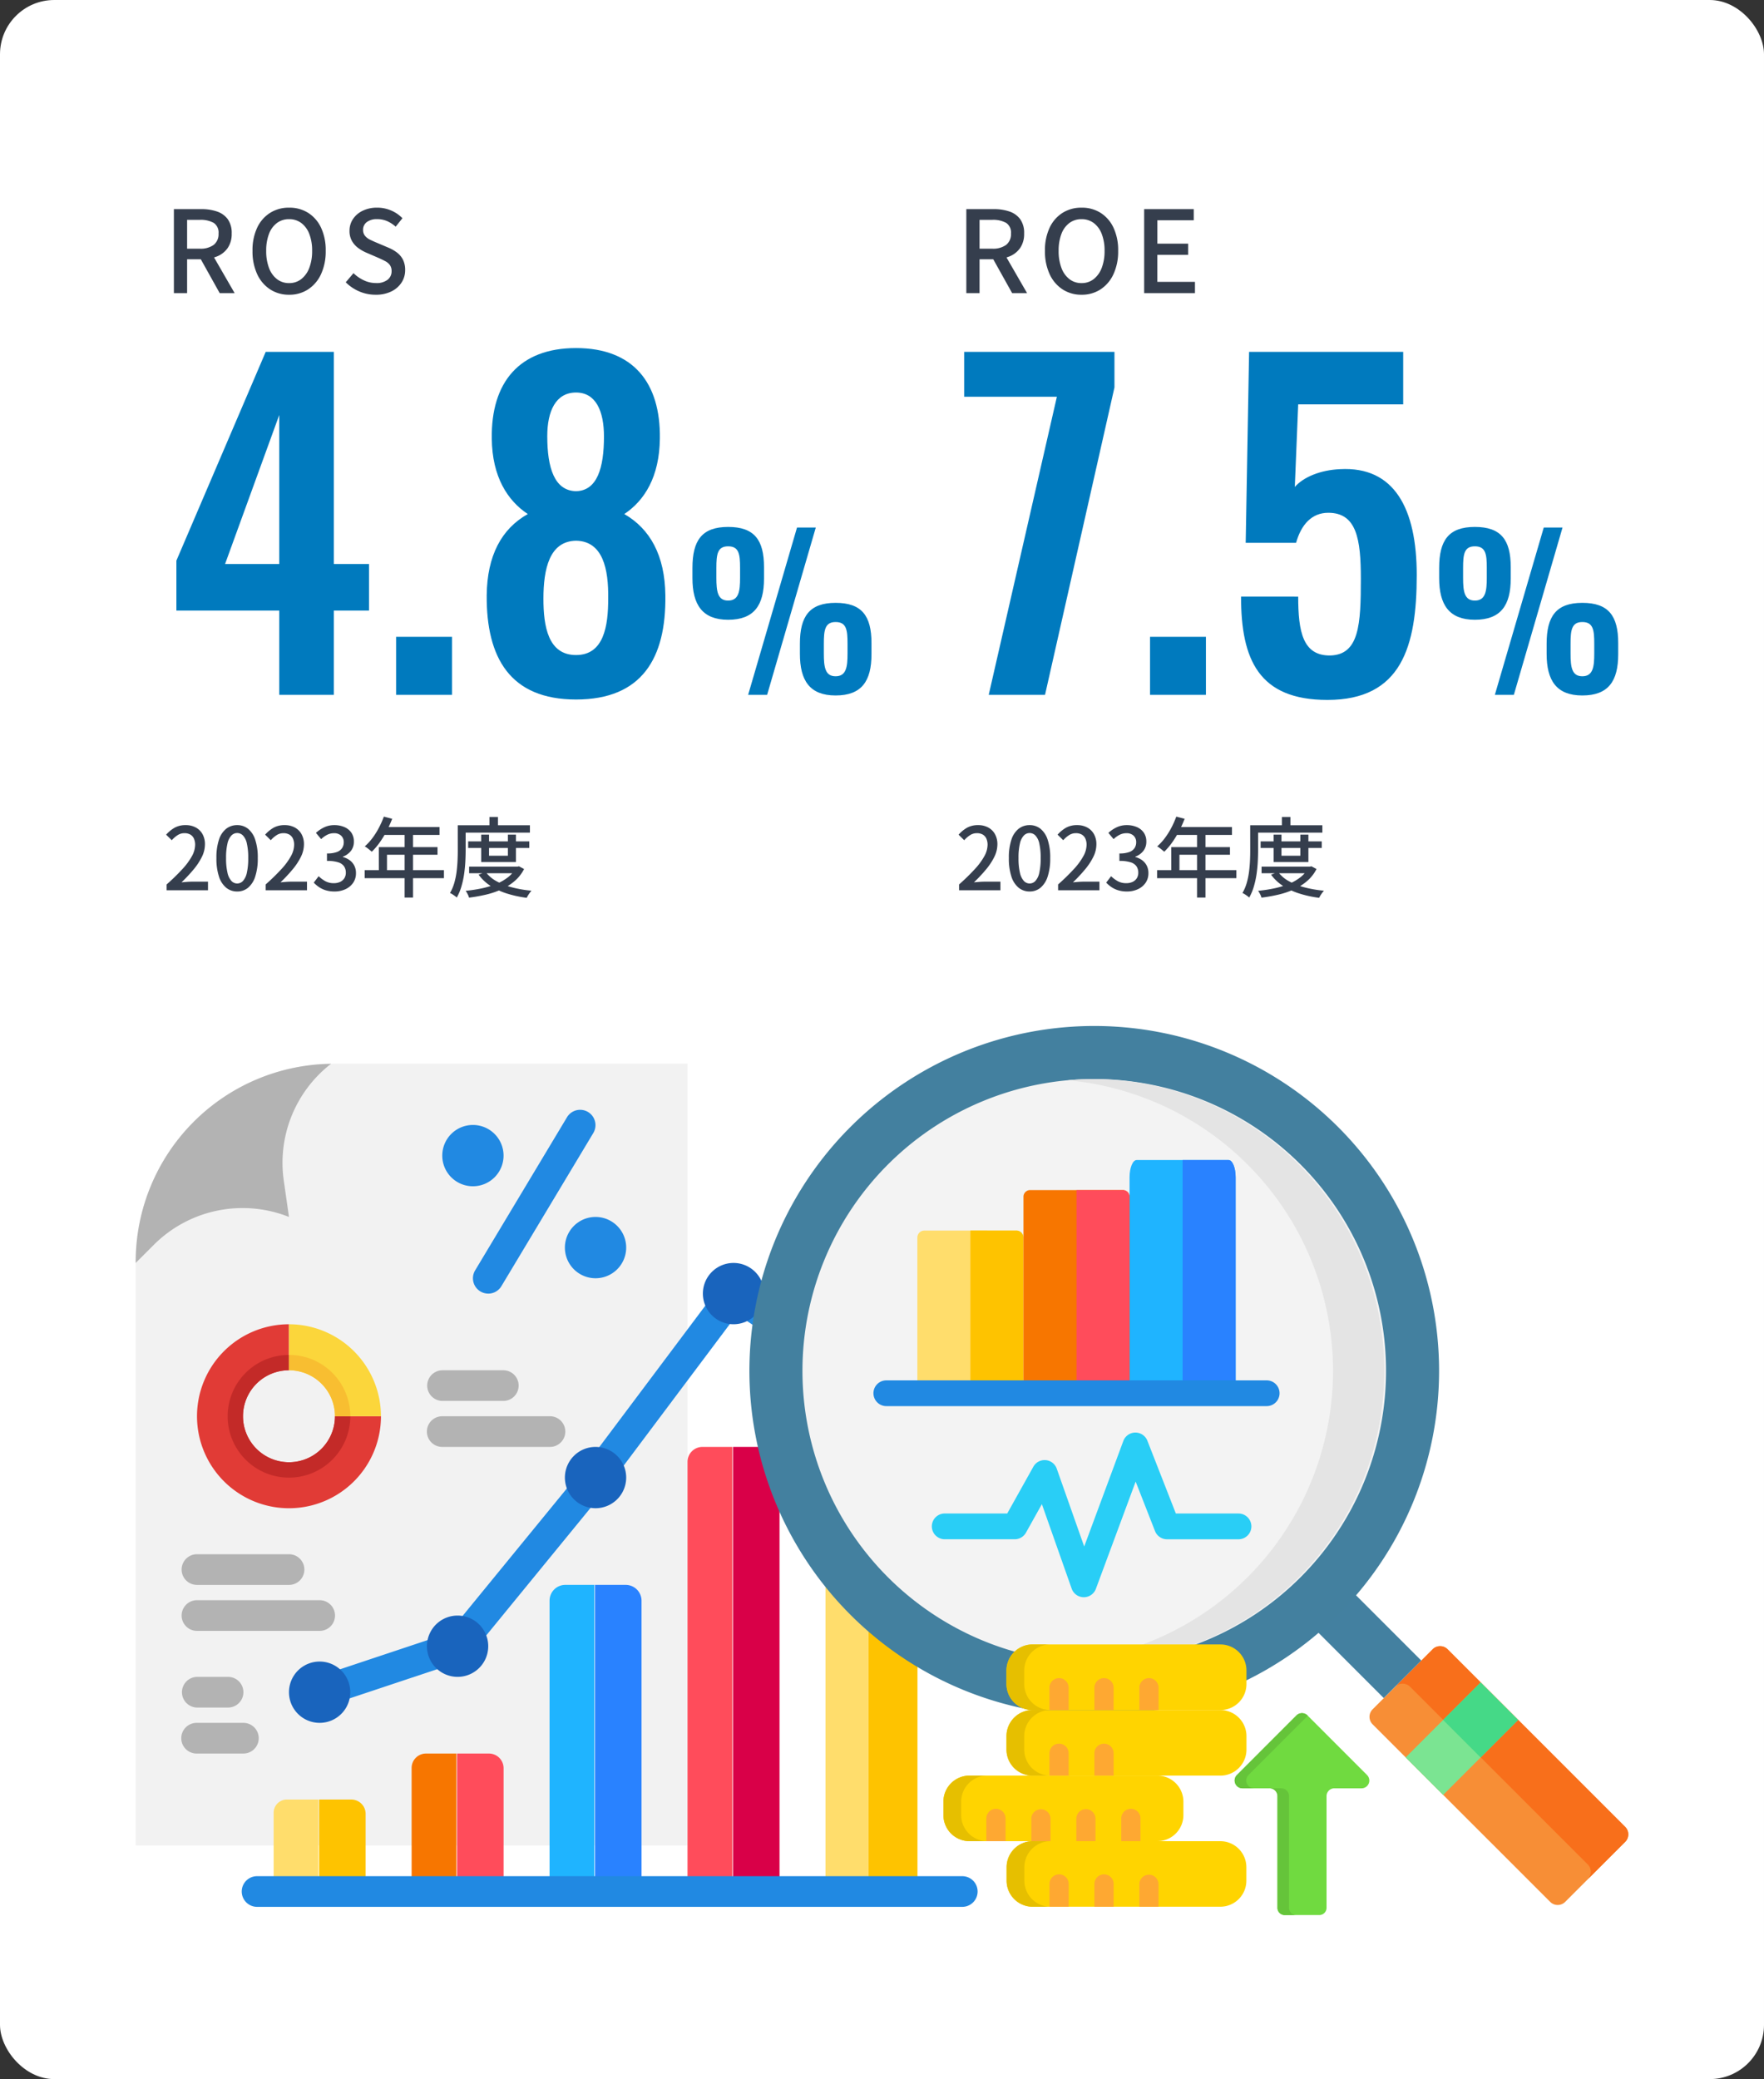 <svg xmlns="http://www.w3.org/2000/svg" xmlns:xlink="http://www.w3.org/1999/xlink" width="325" height="383" viewBox="0 0 325 383">
  <rect x="0" y="0" width="325" height="383" fill="#333333" stroke="none"/>
  <defs>
    <clipPath id="clip-path">
      <rect id="長方形_1553" data-name="長方形 1553" width="275" height="163.78" fill="none"/>
    </clipPath>
  </defs>
  <g id="_3minutes-01-content-10_sp" data-name="3minutes-01-content-10_sp" transform="translate(-11897 16915)">
    <rect id="bk" width="325" height="383" rx="10" transform="translate(11897 -16915)" fill="#fff"/>
    <path id="パス_3668" data-name="パス 3668" d="M21.45,0H31.512V-15.522h6.474V-24.1H31.512V-63.18H18.954L2.5-24.726v9.2H21.45ZM11.466-24.1,21.45-51.558V-24.1ZM42.978,0h10.3V-10.686h-10.3Zm33.15.858C88.3.858,92.742-6.786,92.586-18.33c-.078-7.332-2.808-12.246-7.566-14.976,3.744-2.5,6.474-6.864,6.552-13.884.156-10.3-4.914-16.692-15.444-16.692-10.452,0-15.678,6.318-15.522,16.692.078,7.02,2.886,11.388,6.63,13.884-4.836,2.73-7.488,7.644-7.566,14.976C59.592-6.864,63.96.858,76.128.858Zm0-38.376c-3.978-.078-5.3-4.29-5.3-10.14,0-4.6,1.56-8.034,5.3-8.034,3.666,0,5.148,3.432,5.148,8.112C81.276-41.808,80.028-37.6,76.128-37.518Zm0,30.186c-5.148,0-6.006-5.3-6.006-10.374,0-5.46,1.092-10.608,6.006-10.686,4.992.078,6.006,5.3,5.928,10.686C82.056-12.714,81.276-7.332,76.128-7.332Zm28.022-6.5c4.788,0,6.612-2.66,6.612-7.6v-2.09c0-5.016-1.786-7.41-6.612-7.41s-6.574,2.47-6.574,7.562v1.862C97.576-16.606,99.4-13.832,104.15-13.832ZM107.836,0h3.5L120.3-30.818h-3.458ZM104.15-17.366c-1.938,0-2.166-1.71-2.166-4.18V-23.37c0-2.508.19-3.99,2.166-3.99,2.014,0,2.2,1.482,2.2,3.952v1.824C106.354-19.114,106.126-17.366,104.15-17.366Zm19.8,17.48c4.788,0,6.612-2.622,6.612-7.6V-9.538c0-5.016-1.786-7.41-6.612-7.41s-6.574,2.508-6.574,7.524v1.862C117.374-2.622,119.2.114,123.948.114Zm0-3.534c-1.938,0-2.166-1.71-2.166-4.18V-9.424c0-2.47.19-3.99,2.166-3.99,2.014,0,2.2,1.482,2.2,3.99V-7.6C126.152-5.168,125.924-3.42,123.948-3.42Z" transform="translate(11927 -16787)" fill="#007abe" stroke="rgba(0,0,0,0)" stroke-width="1"/>
    <path id="パス_3671" data-name="パス 3671" d="M6.162,0H16.536L29.328-56.628V-63.18H1.638v8.268H18.72ZM35.88,0h10.3V-10.686H35.88ZM68.562.936c13.65,0,16.458-9.828,16.458-23.01,0-12.246-4.134-20.046-14.118-19.5-3.666.156-6.786,1.482-8.346,3.276l.624-15.21H82.524V-63.18H54.132L53.508-28H62.79c.936-3.354,2.886-5.538,5.928-5.538,5.226,0,6.006,4.836,6.006,12.168,0,8.424-.312,13.962-5.616,14.118-5.07.078-5.928-4.368-5.928-10.842H52.65C52.65-6.474,55.926.936,68.562.936ZM95.726-13.832c4.788,0,6.612-2.66,6.612-7.6v-2.09c0-5.016-1.786-7.41-6.612-7.41s-6.574,2.47-6.574,7.562v1.862C89.152-16.606,90.976-13.832,95.726-13.832ZM99.412,0h3.5l8.968-30.818h-3.458ZM95.726-17.366c-1.938,0-2.166-1.71-2.166-4.18V-23.37c0-2.508.19-3.99,2.166-3.99,2.014,0,2.2,1.482,2.2,3.952v1.824C97.93-19.114,97.7-17.366,95.726-17.366Zm19.8,17.48c4.788,0,6.612-2.622,6.612-7.6V-9.538c0-5.016-1.786-7.41-6.612-7.41s-6.574,2.508-6.574,7.524v1.862C108.95-2.622,110.774.114,115.524.114Zm0-3.534c-1.938,0-2.166-1.71-2.166-4.18V-9.424c0-2.47.19-3.99,2.166-3.99,2.014,0,2.2,1.482,2.2,3.99V-7.6C117.728-5.168,117.5-3.42,115.524-3.42Z" transform="translate(12073 -16787)" fill="#007abe" stroke="rgba(0,0,0,0)" stroke-width="1"/>
    <path id="パス_3667" data-name="パス 3667" d="M2.037,0V-15.477H7.1a8.808,8.808,0,0,1,2.856.431,4.071,4.071,0,0,1,1.995,1.407,4.321,4.321,0,0,1,.735,2.657,4.544,4.544,0,0,1-.735,2.667A4.4,4.4,0,0,1,9.954-6.752,7.5,7.5,0,0,1,7.1-6.237H4.473V0ZM4.473-8.19H6.8a4.079,4.079,0,0,0,2.573-.7,2.5,2.5,0,0,0,.892-2.089,2.128,2.128,0,0,0-.892-1.964A4.892,4.892,0,0,0,6.8-13.5H4.473ZM10.479,0,6.636-6.888,8.442-8.3,13.23,0ZM23.268.294a6.284,6.284,0,0,1-3.5-.987,6.627,6.627,0,0,1-2.383-2.8,9.939,9.939,0,0,1-.861-4.294,9.713,9.713,0,0,1,.861-4.274,6.459,6.459,0,0,1,2.383-2.73,6.438,6.438,0,0,1,3.5-.955,6.424,6.424,0,0,1,3.507.955,6.484,6.484,0,0,1,2.373,2.73,9.713,9.713,0,0,1,.861,4.274A9.939,9.939,0,0,1,29.148-3.5a6.655,6.655,0,0,1-2.373,2.8A6.27,6.27,0,0,1,23.268.294Zm0-2.142A3.563,3.563,0,0,0,25.5-2.583a4.71,4.71,0,0,0,1.481-2.068,8.549,8.549,0,0,0,.525-3.14,8.381,8.381,0,0,0-.525-3.119A4.5,4.5,0,0,0,25.5-12.925a3.67,3.67,0,0,0-2.236-.7,3.67,3.67,0,0,0-2.236.7,4.433,4.433,0,0,0-1.47,2.016,8.535,8.535,0,0,0-.514,3.119,8.705,8.705,0,0,0,.514,3.14,4.639,4.639,0,0,0,1.47,2.068A3.563,3.563,0,0,0,23.268-1.848ZM39.207.294a7.553,7.553,0,0,1-3.014-.609A7.887,7.887,0,0,1,33.7-2l1.428-1.68a6.914,6.914,0,0,0,1.921,1.323,5.193,5.193,0,0,0,2.215.5A3.291,3.291,0,0,0,41.4-2.457a1.94,1.94,0,0,0,.746-1.575,1.9,1.9,0,0,0-.315-1.144A2.5,2.5,0,0,0,40.96-5.9Q40.4-6.195,39.69-6.51l-2.142-.924a7.622,7.622,0,0,1-1.48-.83,4.27,4.27,0,0,1-1.2-1.3,3.671,3.671,0,0,1-.472-1.921,3.818,3.818,0,0,1,.651-2.184,4.45,4.45,0,0,1,1.806-1.523,5.973,5.973,0,0,1,2.625-.556,6.456,6.456,0,0,1,2.583.525A6.254,6.254,0,0,1,44.142-13.8L42.9-12.243a6.06,6.06,0,0,0-1.565-1.019,4.54,4.54,0,0,0-1.858-.367,3.017,3.017,0,0,0-1.89.535,1.724,1.724,0,0,0-.693,1.439,1.669,1.669,0,0,0,.357,1.1,2.786,2.786,0,0,0,.935.714q.577.284,1.187.536l2.121.9a7.114,7.114,0,0,1,1.638.924,3.883,3.883,0,0,1,1.113,1.323,4.2,4.2,0,0,1,.4,1.932,4.106,4.106,0,0,1-.651,2.258A4.663,4.663,0,0,1,42.126-.325,6.372,6.372,0,0,1,39.207.294Z" transform="translate(11927 -16861)" fill="#353e4d" stroke="rgba(0,0,0,0)" stroke-width="1"/>
    <path id="パス_3670" data-name="パス 3670" d="M2.037,0V-15.477H7.1a8.808,8.808,0,0,1,2.856.431,4.071,4.071,0,0,1,1.995,1.407,4.321,4.321,0,0,1,.735,2.657,4.544,4.544,0,0,1-.735,2.667A4.4,4.4,0,0,1,9.954-6.752,7.5,7.5,0,0,1,7.1-6.237H4.473V0ZM4.473-8.19H6.8a4.079,4.079,0,0,0,2.573-.7,2.5,2.5,0,0,0,.892-2.089,2.128,2.128,0,0,0-.892-1.964A4.892,4.892,0,0,0,6.8-13.5H4.473ZM10.479,0,6.636-6.888,8.442-8.3,13.23,0ZM23.268.294a6.284,6.284,0,0,1-3.5-.987,6.627,6.627,0,0,1-2.383-2.8,9.939,9.939,0,0,1-.861-4.294,9.713,9.713,0,0,1,.861-4.274,6.459,6.459,0,0,1,2.383-2.73,6.438,6.438,0,0,1,3.5-.955,6.424,6.424,0,0,1,3.507.955,6.484,6.484,0,0,1,2.373,2.73,9.713,9.713,0,0,1,.861,4.274A9.939,9.939,0,0,1,29.148-3.5a6.655,6.655,0,0,1-2.373,2.8A6.27,6.27,0,0,1,23.268.294Zm0-2.142A3.563,3.563,0,0,0,25.5-2.583a4.71,4.71,0,0,0,1.481-2.068,8.549,8.549,0,0,0,.525-3.14,8.381,8.381,0,0,0-.525-3.119A4.5,4.5,0,0,0,25.5-12.925a3.67,3.67,0,0,0-2.236-.7,3.67,3.67,0,0,0-2.236.7,4.433,4.433,0,0,0-1.47,2.016,8.535,8.535,0,0,0-.514,3.119,8.705,8.705,0,0,0,.514,3.14,4.639,4.639,0,0,0,1.47,2.068A3.563,3.563,0,0,0,23.268-1.848ZM34.8,0V-15.477h9.135v2.058h-6.7v4.305H42.9v2.058h-5.67v4.977h6.93V0Z" transform="translate(12073 -16861)" fill="#353e4d" stroke="rgba(0,0,0,0)" stroke-width="1"/>
    <path id="パス_3669" data-name="パス 3669" d="M.7,0V-1.072a38.627,38.627,0,0,0,2.912-2.84A12.09,12.09,0,0,0,5.368-6.3a4.446,4.446,0,0,0,.584-2.064A2.764,2.764,0,0,0,5.736-9.5a1.615,1.615,0,0,0-.656-.752,2.132,2.132,0,0,0-1.112-.264,2.265,2.265,0,0,0-1.264.376,5.192,5.192,0,0,0-1.056.92L.608-10.24a6.213,6.213,0,0,1,1.592-1.3A4.093,4.093,0,0,1,4.208-12a3.824,3.824,0,0,1,1.872.44,3.1,3.1,0,0,1,1.24,1.232,3.778,3.778,0,0,1,.44,1.864,5.249,5.249,0,0,1-.56,2.3A11.556,11.556,0,0,1,5.664-3.832,29.063,29.063,0,0,1,3.44-1.456q.464-.048.984-.088t.936-.04H8.32V0ZM13.7.224A3.141,3.141,0,0,1,11.68-.464,4.365,4.365,0,0,1,10.344-2.52a10.594,10.594,0,0,1-.472-3.416,10.371,10.371,0,0,1,.472-3.392,4.2,4.2,0,0,1,1.336-2.008A3.215,3.215,0,0,1,13.7-12a3.124,3.124,0,0,1,2,.672,4.316,4.316,0,0,1,1.32,2.008,10.3,10.3,0,0,1,.472,3.384,10.594,10.594,0,0,1-.472,3.416A4.427,4.427,0,0,1,15.7-.464,3.077,3.077,0,0,1,13.7.224Zm0-1.472a1.455,1.455,0,0,0,1.056-.464,3.182,3.182,0,0,0,.72-1.5,11.725,11.725,0,0,0,.256-2.728,11.408,11.408,0,0,0-.256-2.7,3.043,3.043,0,0,0-.72-1.456,1.48,1.48,0,0,0-1.056-.448,1.48,1.48,0,0,0-1.056.448,3.092,3.092,0,0,0-.728,1.456,11.075,11.075,0,0,0-.264,2.7,11.383,11.383,0,0,0,.264,2.728,3.234,3.234,0,0,0,.728,1.5A1.455,1.455,0,0,0,13.7-1.248ZM18.944,0V-1.072a38.627,38.627,0,0,0,2.912-2.84A12.09,12.09,0,0,0,23.608-6.3a4.446,4.446,0,0,0,.584-2.064A2.764,2.764,0,0,0,23.976-9.5a1.615,1.615,0,0,0-.656-.752,2.132,2.132,0,0,0-1.112-.264,2.265,2.265,0,0,0-1.264.376,5.192,5.192,0,0,0-1.056.92l-1.04-1.024a6.213,6.213,0,0,1,1.592-1.3A4.093,4.093,0,0,1,22.448-12a3.824,3.824,0,0,1,1.872.44,3.1,3.1,0,0,1,1.24,1.232A3.778,3.778,0,0,1,26-8.464a5.249,5.249,0,0,1-.56,2.3A11.556,11.556,0,0,1,23.9-3.832,29.064,29.064,0,0,1,21.68-1.456q.464-.048.984-.088t.936-.04h2.96V0Zm12.7.224A5.469,5.469,0,0,1,30.008,0a4.644,4.644,0,0,1-1.256-.6,5.681,5.681,0,0,1-.944-.808l.9-1.184a5.965,5.965,0,0,0,1.2.9,3.139,3.139,0,0,0,1.584.384,2.733,2.733,0,0,0,1.168-.232,1.82,1.82,0,0,0,.776-.664,1.9,1.9,0,0,0,.28-1.056A2.048,2.048,0,0,0,33.4-4.392a1.985,1.985,0,0,0-1.072-.752,6.585,6.585,0,0,0-2.088-.264V-6.784a5.1,5.1,0,0,0,1.832-.264,1.94,1.94,0,0,0,.96-.728,1.921,1.921,0,0,0,.3-1.056,1.609,1.609,0,0,0-.48-1.224,1.85,1.85,0,0,0-1.328-.456,2.739,2.739,0,0,0-1.256.3,4.5,4.5,0,0,0-1.1.792l-.96-1.152a6.21,6.21,0,0,1,1.536-1.032A4.263,4.263,0,0,1,31.584-12a4.6,4.6,0,0,1,1.872.36,2.971,2.971,0,0,1,1.28,1.032A2.83,2.83,0,0,1,35.2-8.96a2.69,2.69,0,0,1-.552,1.712,3.334,3.334,0,0,1-1.48,1.056v.064a3.725,3.725,0,0,1,1.224.568,2.818,2.818,0,0,1,.872,1,2.944,2.944,0,0,1,.32,1.392,3.07,3.07,0,0,1-.536,1.816A3.474,3.474,0,0,1,33.616-.184,4.693,4.693,0,0,1,31.648.224ZM40.72-13.568l1.536.4a21.529,21.529,0,0,1-1.04,2.3,17.693,17.693,0,0,1-1.28,2.088A11.968,11.968,0,0,1,38.5-7.1q-.144-.128-.376-.32T37.64-7.8a3.059,3.059,0,0,0-.44-.28,9.971,9.971,0,0,0,1.408-1.528A14,14,0,0,0,39.8-11.5,16.582,16.582,0,0,0,40.72-13.568Zm0,1.92H50.976v1.456H39.984Zm-.928,3.7H50.608v1.408H41.3v3.6h-1.5ZM37.184-3.7H51.792v1.472H37.184Zm7.36-7.2H46.1V1.344H44.544ZM56.256-9.008H67.52v1.216H56.256Zm.176,4.656H65.44v1.216H56.432Zm2.224-5.9H60.1v3.888h3.472v-3.888h1.488V-5.2h-6.4Zm6.384,5.9h.3l.272-.064.944.5a7.226,7.226,0,0,1-1.7,2.184A10.132,10.132,0,0,1,62.488-.208a15.057,15.057,0,0,1-2.872.992,29.358,29.358,0,0,1-3.2.576A2.981,2.981,0,0,0,56.16.712,4.569,4.569,0,0,0,55.792.1a26.026,26.026,0,0,0,2.952-.448,15.8,15.8,0,0,0,2.672-.808A8.944,8.944,0,0,0,63.592-2.4,5.2,5.2,0,0,0,65.04-4.144Zm-5.552.992a6.187,6.187,0,0,0,2,1.7,12.486,12.486,0,0,0,2.9,1.136A21.787,21.787,0,0,0,67.92.08q-.144.16-.32.4t-.32.472a4.1,4.1,0,0,0-.24.44A20.839,20.839,0,0,1,63.392.6,12.39,12.39,0,0,1,60.384-.8a8.235,8.235,0,0,1-2.208-2.08ZM60.176-13.5h1.568v2.288H60.176Zm-5.088,1.52H67.632v1.36H55.088Zm-.752,0h1.456v4.576q0,.944-.056,2.08t-.224,2.32a16.369,16.369,0,0,1-.5,2.3,9.555,9.555,0,0,1-.856,2.048,3.054,3.054,0,0,0-.36-.3q-.232-.168-.472-.32a2.242,2.242,0,0,0-.416-.216A8.351,8.351,0,0,0,53.7-1.36a13.985,13.985,0,0,0,.424-2.072Q54.256-4.5,54.3-5.52t.04-1.888Z" transform="translate(11927 -16751)" fill="#353e4d" stroke="rgba(0,0,0,0)" stroke-width="1"/>
    <path id="パス_3672" data-name="パス 3672" d="M.7,0V-1.072a38.627,38.627,0,0,0,2.912-2.84A12.09,12.09,0,0,0,5.368-6.3a4.446,4.446,0,0,0,.584-2.064A2.764,2.764,0,0,0,5.736-9.5a1.615,1.615,0,0,0-.656-.752,2.132,2.132,0,0,0-1.112-.264,2.265,2.265,0,0,0-1.264.376,5.192,5.192,0,0,0-1.056.92L.608-10.24a6.213,6.213,0,0,1,1.592-1.3A4.093,4.093,0,0,1,4.208-12a3.824,3.824,0,0,1,1.872.44,3.1,3.1,0,0,1,1.24,1.232,3.778,3.778,0,0,1,.44,1.864,5.249,5.249,0,0,1-.56,2.3A11.556,11.556,0,0,1,5.664-3.832,29.063,29.063,0,0,1,3.44-1.456q.464-.048.984-.088t.936-.04H8.32V0ZM13.7.224A3.141,3.141,0,0,1,11.68-.464,4.365,4.365,0,0,1,10.344-2.52a10.594,10.594,0,0,1-.472-3.416,10.371,10.371,0,0,1,.472-3.392,4.2,4.2,0,0,1,1.336-2.008A3.215,3.215,0,0,1,13.7-12a3.124,3.124,0,0,1,2,.672,4.316,4.316,0,0,1,1.32,2.008,10.3,10.3,0,0,1,.472,3.384,10.594,10.594,0,0,1-.472,3.416A4.427,4.427,0,0,1,15.7-.464,3.077,3.077,0,0,1,13.7.224Zm0-1.472a1.455,1.455,0,0,0,1.056-.464,3.182,3.182,0,0,0,.72-1.5,11.725,11.725,0,0,0,.256-2.728,11.408,11.408,0,0,0-.256-2.7,3.043,3.043,0,0,0-.72-1.456,1.48,1.48,0,0,0-1.056-.448,1.48,1.48,0,0,0-1.056.448,3.092,3.092,0,0,0-.728,1.456,11.075,11.075,0,0,0-.264,2.7,11.383,11.383,0,0,0,.264,2.728,3.234,3.234,0,0,0,.728,1.5A1.455,1.455,0,0,0,13.7-1.248ZM18.944,0V-1.072a38.627,38.627,0,0,0,2.912-2.84A12.09,12.09,0,0,0,23.608-6.3a4.446,4.446,0,0,0,.584-2.064A2.764,2.764,0,0,0,23.976-9.5a1.615,1.615,0,0,0-.656-.752,2.132,2.132,0,0,0-1.112-.264,2.265,2.265,0,0,0-1.264.376,5.192,5.192,0,0,0-1.056.92l-1.04-1.024a6.213,6.213,0,0,1,1.592-1.3A4.093,4.093,0,0,1,22.448-12a3.824,3.824,0,0,1,1.872.44,3.1,3.1,0,0,1,1.24,1.232A3.778,3.778,0,0,1,26-8.464a5.249,5.249,0,0,1-.56,2.3A11.556,11.556,0,0,1,23.9-3.832,29.064,29.064,0,0,1,21.68-1.456q.464-.048.984-.088t.936-.04h2.96V0Zm12.7.224A5.469,5.469,0,0,1,30.008,0a4.644,4.644,0,0,1-1.256-.6,5.681,5.681,0,0,1-.944-.808l.9-1.184a5.965,5.965,0,0,0,1.2.9,3.139,3.139,0,0,0,1.584.384,2.733,2.733,0,0,0,1.168-.232,1.82,1.82,0,0,0,.776-.664,1.9,1.9,0,0,0,.28-1.056A2.048,2.048,0,0,0,33.4-4.392a1.985,1.985,0,0,0-1.072-.752,6.585,6.585,0,0,0-2.088-.264V-6.784a5.1,5.1,0,0,0,1.832-.264,1.94,1.94,0,0,0,.96-.728,1.921,1.921,0,0,0,.3-1.056,1.609,1.609,0,0,0-.48-1.224,1.85,1.85,0,0,0-1.328-.456,2.739,2.739,0,0,0-1.256.3,4.5,4.5,0,0,0-1.1.792l-.96-1.152a6.21,6.21,0,0,1,1.536-1.032A4.263,4.263,0,0,1,31.584-12a4.6,4.6,0,0,1,1.872.36,2.971,2.971,0,0,1,1.28,1.032A2.83,2.83,0,0,1,35.2-8.96a2.69,2.69,0,0,1-.552,1.712,3.334,3.334,0,0,1-1.48,1.056v.064a3.725,3.725,0,0,1,1.224.568,2.818,2.818,0,0,1,.872,1,2.944,2.944,0,0,1,.32,1.392,3.07,3.07,0,0,1-.536,1.816A3.474,3.474,0,0,1,33.616-.184,4.693,4.693,0,0,1,31.648.224ZM40.72-13.568l1.536.4a21.529,21.529,0,0,1-1.04,2.3,17.693,17.693,0,0,1-1.28,2.088A11.968,11.968,0,0,1,38.5-7.1q-.144-.128-.376-.32T37.64-7.8a3.059,3.059,0,0,0-.44-.28,9.971,9.971,0,0,0,1.408-1.528A14,14,0,0,0,39.8-11.5,16.582,16.582,0,0,0,40.72-13.568Zm0,1.92H50.976v1.456H39.984Zm-.928,3.7H50.608v1.408H41.3v3.6h-1.5ZM37.184-3.7H51.792v1.472H37.184Zm7.36-7.2H46.1V1.344H44.544ZM56.256-9.008H67.52v1.216H56.256Zm.176,4.656H65.44v1.216H56.432Zm2.224-5.9H60.1v3.888h3.472v-3.888h1.488V-5.2h-6.4Zm6.384,5.9h.3l.272-.064.944.5a7.226,7.226,0,0,1-1.7,2.184A10.132,10.132,0,0,1,62.488-.208a15.057,15.057,0,0,1-2.872.992,29.358,29.358,0,0,1-3.2.576A2.981,2.981,0,0,0,56.16.712,4.569,4.569,0,0,0,55.792.1a26.026,26.026,0,0,0,2.952-.448,15.8,15.8,0,0,0,2.672-.808A8.944,8.944,0,0,0,63.592-2.4,5.2,5.2,0,0,0,65.04-4.144Zm-5.552.992a6.187,6.187,0,0,0,2,1.7,12.486,12.486,0,0,0,2.9,1.136A21.787,21.787,0,0,0,67.92.08q-.144.16-.32.4t-.32.472a4.1,4.1,0,0,0-.24.44A20.839,20.839,0,0,1,63.392.6,12.39,12.39,0,0,1,60.384-.8a8.235,8.235,0,0,1-2.208-2.08ZM60.176-13.5h1.568v2.288H60.176Zm-5.088,1.52H67.632v1.36H55.088Zm-.752,0h1.456v4.576q0,.944-.056,2.08t-.224,2.32a16.369,16.369,0,0,1-.5,2.3,9.555,9.555,0,0,1-.856,2.048,3.054,3.054,0,0,0-.36-.3q-.232-.168-.472-.32a2.242,2.242,0,0,0-.416-.216A8.351,8.351,0,0,0,53.7-1.36a13.985,13.985,0,0,0,.424-2.072Q54.256-4.5,54.3-5.52t.04-1.888Z" transform="translate(12073 -16751)" fill="#353e4d" stroke="rgba(0,0,0,0)" stroke-width="1"/>
    <g id="グループ_1818" data-name="グループ 1818" transform="translate(11922 -16726)" clip-path="url(#clip-path)">
      <path id="パス_3573" data-name="パス 3573" d="M101.671,11.427V155.46H0V47.944A36.485,36.485,0,0,1,36.008,11.459a3.09,3.09,0,0,1,.508-.029Z" transform="translate(0 -4.49)" fill="#f2f2f2"/>
      <path id="パス_3574" data-name="パス 3574" d="M36.008,11.473,35.7,11.7A23.078,23.078,0,0,0,27.28,32.965l.96,6.721A23.13,23.13,0,0,0,3.361,44.8L0,48.16v-.2A36.485,36.485,0,0,1,36.008,11.473" transform="translate(0 -4.508)" fill="#b3b3b3"/>
      <rect id="長方形_1547" data-name="長方形 1547" width="7.931" height="64.956" transform="translate(127.089 94.487)" fill="#ffdd6c"/>
      <rect id="長方形_1548" data-name="長方形 1548" width="9.014" height="64.956" transform="translate(135.02 94.487)" fill="#fec300"/>
      <path id="パス_3575" data-name="パス 3575" d="M128.505,169.6h5.354v56.482H125.61V172.5a2.9,2.9,0,0,1,2.894-2.9Z" transform="translate(-49.357 -66.643)" fill="#1fb4ff"/>
      <path id="パス_3576" data-name="パス 3576" d="M139.4,169.6h5.651a2.922,2.922,0,0,1,2.922,2.922v53.562H139.4Z" transform="translate(-54.776 -66.643)" fill="#2982ff"/>
      <path id="パス_3577" data-name="パス 3577" d="M170.227,127.732h5.5v81.9h-8.249V130.478a2.744,2.744,0,0,1,2.745-2.745" transform="translate(-65.809 -50.19)" fill="#ff4c5b"/>
      <rect id="長方形_1549" data-name="長方形 1549" width="8.574" height="81.901" transform="translate(110.043 77.542)" fill="#d90048"/>
      <path id="パス_3578" data-name="パス 3578" d="M86.393,220.777h5.595v25.418H83.74V223.43a2.653,2.653,0,0,1,2.653-2.653" transform="translate(-32.904 -86.751)" fill="#f77600"/>
      <path id="パス_3579" data-name="パス 3579" d="M97.532,220.777h5.873a2.7,2.7,0,0,1,2.7,2.7v22.72H97.532Z" transform="translate(-38.324 -86.751)" fill="#ff4c5b"/>
      <path id="パス_3580" data-name="パス 3580" d="M44.3,234.734h5.816v16.945H41.87V237.167A2.432,2.432,0,0,1,44.3,234.734Z" transform="translate(-16.452 -92.235)" fill="#ffdd6c"/>
      <path id="パス_3581" data-name="パス 3581" d="M55.661,234.734h5.932a2.642,2.642,0,0,1,2.642,2.642v14.3H55.661Z" transform="translate(-21.871 -92.235)" fill="#fec300"/>
      <path id="パス_3582" data-name="パス 3582" d="M53.995,155.636a2.824,2.824,0,0,1-.894-5.5l24.64-8.213,24.9-30.437,25.346-33.8a2.822,2.822,0,0,1,3.824-.655l25.418,16.945a2.824,2.824,0,0,1-3.09,4.728l-.043-.029L130.9,83.214l-23.814,31.753L81.6,146.127a2.85,2.85,0,0,1-1.294.891L54.888,155.49a2.833,2.833,0,0,1-.894.146" transform="translate(-20.105 -30.081)" fill="#2189e2"/>
      <path id="パス_3583" data-name="パス 3583" d="M94.041,178.908a5.646,5.646,0,1,1-.006,0h.006" transform="translate(-34.732 -70.299)" fill="#1964bd"/>
      <path id="パス_3584" data-name="パス 3584" d="M52.171,192.864a5.646,5.646,0,1,1-.006,0Z" transform="translate(-18.28 -75.783)" fill="#1964bd"/>
      <path id="パス_3585" data-name="パス 3585" d="M135.91,127.732a5.646,5.646,0,1,1-.006,0Z" transform="translate(-51.184 -50.19)" fill="#1964bd"/>
      <path id="パス_3586" data-name="パス 3586" d="M177.783,71.906a5.646,5.646,0,1,1-5.646,5.649,5.646,5.646,0,0,1,5.646-5.649Z" transform="translate(-67.639 -28.254)" fill="#1964bd"/>
      <path id="パス_3587" data-name="パス 3587" d="M219.65,99.823a5.646,5.646,0,1,1-.006,0Z" transform="translate(-84.089 -39.224)" fill="#1964bd"/>
      <path id="パス_3588" data-name="パス 3588" d="M98.694,30.037a5.646,5.646,0,1,1-5.649,5.646,5.646,5.646,0,0,1,5.649-5.646Z" transform="translate(-36.561 -11.803)" fill="#2189e2"/>
      <path id="パス_3589" data-name="パス 3589" d="M135.91,57.95a5.646,5.646,0,1,1-.006,0Z" transform="translate(-51.184 -22.771)" fill="#2189e2"/>
      <path id="パス_3590" data-name="パス 3590" d="M44.026,107.46a8.473,8.473,0,1,1-8.473-8.473V90.515A16.945,16.945,0,1,0,52.5,107.46Z" transform="translate(-7.312 -35.567)" fill="#e13b36"/>
      <path id="パス_3591" data-name="パス 3591" d="M63.467,107.46H54.994a8.461,8.461,0,0,0-8.45-8.473h-.022V90.515A16.96,16.96,0,0,1,63.467,107.46" transform="translate(-18.28 -35.567)" fill="#fbd63b"/>
      <path id="パス_3592" data-name="パス 3592" d="M105.171,59.274A2.824,2.824,0,0,1,102.752,55L119.7,26.755a2.825,2.825,0,0,1,4.843,2.909L107.593,57.906a2.821,2.821,0,0,1-2.424,1.372" transform="translate(-40.217 -9.974)" fill="#2189e2"/>
      <path id="パス_3593" data-name="パス 3593" d="M102.54,110.12h-11.3a2.825,2.825,0,0,1,0-5.649h11.3a2.825,2.825,0,0,1,0,5.649" transform="translate(-34.759 -41.05)" fill="#b3b3b3"/>
      <path id="パス_3594" data-name="パス 3594" d="M110.959,124.076H91.189a2.825,2.825,0,0,1-.083-5.649h19.852a2.825,2.825,0,1,1,.083,5.649h-.083" transform="translate(-34.705 -46.534)" fill="#b3b3b3"/>
      <path id="パス_3595" data-name="パス 3595" d="M33.7,165.946H16.753a2.825,2.825,0,0,1-.083-5.649H33.7a2.825,2.825,0,0,1,.083,5.649H33.7" transform="translate(-5.457 -62.987)" fill="#b3b3b3"/>
      <path id="パス_3596" data-name="パス 3596" d="M39.347,179.9H16.753a2.825,2.825,0,0,1-.083-5.649H39.347a2.825,2.825,0,0,1,.083,5.649h-.083" transform="translate(-5.457 -68.471)" fill="#b3b3b3"/>
      <path id="パス_3597" data-name="パス 3597" d="M22.455,203.165H16.807a2.825,2.825,0,0,1,0-5.649h5.649a2.825,2.825,0,1,1,.083,5.649h-.083" transform="translate(-5.51 -77.611)" fill="#b3b3b3"/>
      <path id="パス_3598" data-name="パス 3598" d="M25.226,217.12H16.754a2.825,2.825,0,1,1-.083-5.649h8.555a2.825,2.825,0,1,1,.083,5.649h-.083" transform="translate(-5.457 -83.095)" fill="#b3b3b3"/>
      <path id="パス_3599" data-name="パス 3599" d="M164.906,263.642H34.995a2.825,2.825,0,0,1-.083-5.649H164.906a2.825,2.825,0,0,1,.083,5.649h-.083" transform="translate(-12.624 -101.375)" fill="#2189e2"/>
      <path id="パス_3600" data-name="パス 3600" d="M47.683,111.117a8.472,8.472,0,1,1-8.473-8.473V99.823a11.3,11.3,0,1,0,11.3,11.3v0Z" transform="translate(-10.969 -39.224)" fill="#c32a28"/>
      <path id="パス_3601" data-name="パス 3601" d="M46.521,99.82v2.824a8.461,8.461,0,0,1,8.473,8.45v.018h2.824a11.291,11.291,0,0,0-11.287-11.3h-.012Z" transform="translate(-18.279 -39.221)" fill="#f8be31"/>
      <path id="パス_3602" data-name="パス 3602" d="M407.741,235.3,375.026,202.59a1.954,1.954,0,0,1,0-2.763h0l11.059-11.059a1.954,1.954,0,0,1,2.763,0h0l32.715,32.715a1.954,1.954,0,0,1,0,2.763h0L410.507,235.3a1.956,1.956,0,0,1-2.764,0" transform="translate(-147.136 -73.948)" fill="#f78e36"/>
      <path id="パス_3603" data-name="パス 3603" d="M389.139,188.767l-6.911,6.91a1.954,1.954,0,0,1,2.763,0h0l32.715,32.715a1.954,1.954,0,0,1,0,2.763h0l6.912-6.911a1.954,1.954,0,0,0,0-2.763h0L391.9,188.765a1.954,1.954,0,0,0-2.763,0h0" transform="translate(-150.191 -73.948)" fill="#f86f1b"/>
      <rect id="長方形_1550" data-name="長方形 1550" width="9.773" height="21.302" transform="translate(214.876 108.74) rotate(-45)" fill="#4380a0"/>
      <rect id="長方形_1551" data-name="長方形 1551" width="19.546" height="9.773" transform="translate(233.969 134.747) rotate(-45)" fill="#7be492"/>
      <rect id="長方形_1552" data-name="長方形 1552" width="9.773" height="9.773" transform="translate(240.879 127.837) rotate(-45)" fill="#45d987"/>
      <path id="パス_3604" data-name="パス 3604" d="M249.793,0a63.533,63.533,0,1,1-63.535,63.533A63.534,63.534,0,0,1,249.793,0Z" transform="translate(-73.187)" fill="#43809f"/>
      <path id="パス_3605" data-name="パス 3605" d="M256.118,16.1a53.76,53.76,0,1,1-53.76,53.76,53.76,53.76,0,0,1,53.76-53.76" transform="translate(-79.514 -6.327)" fill="#f3f3f3"/>
      <path id="パス_3606" data-name="パス 3606" d="M287.752,16.1c-1.647,0-3.278.078-4.885.225a53.757,53.757,0,0,1,0,107.07c1.611.146,3.239.225,4.885.225a53.76,53.76,0,0,0,0-107.518" transform="translate(-111.149 -6.327)" fill="#e4e4e4"/>
      <path id="パス_3607" data-name="パス 3607" d="M256.776,92.044H237.229V63.372a1.3,1.3,0,0,1,1.3-1.3h16.943a1.3,1.3,0,0,1,1.3,1.3Z" transform="translate(-93.216 -24.389)" fill="#ffdd6c"/>
      <path id="パス_3608" data-name="パス 3608" d="M253.329,62.069V92.044H263.1V63.372a1.3,1.3,0,0,0-1.3-1.3Z" transform="translate(-99.542 -24.389)" fill="#fec300"/>
      <path id="パス_3609" data-name="パス 3609" d="M321.184,83.64H301.632V43.865c0-1.756.583-3.183,1.3-3.183h16.943c.719,0,1.3,1.427,1.3,3.183Z" transform="translate(-118.522 -15.985)" fill="#1fb4ff"/>
      <path id="パス_3610" data-name="パス 3610" d="M317.733,40.682V83.639h9.774V43.865c0-1.756-.583-3.183-1.3-3.183Z" transform="translate(-124.849 -15.985)" fill="#2982ff"/>
      <path id="パス_3611" data-name="パス 3611" d="M288.978,87.221H269.431V50.95a1.233,1.233,0,0,1,1.3-1.153h16.943a1.235,1.235,0,0,1,1.3,1.153Z" transform="translate(-105.869 -19.566)" fill="#f77600"/>
      <path id="パス_3612" data-name="パス 3612" d="M285.529,49.8V87.221H295.3V50.95A1.235,1.235,0,0,0,294,49.8Z" transform="translate(-112.195 -19.566)" fill="#ff4c5b"/>
      <path id="パス_3613" data-name="パス 3613" d="M296.353,107.538H226.276a2.372,2.372,0,0,0,0,4.744h70.077a2.372,2.372,0,1,0,0-4.744" transform="translate(-87.98 -42.256)" fill="#2189e2"/>
      <path id="パス_3614" data-name="パス 3614" d="M298.139,138.289H286.586l-5.244-13.405a2.372,2.372,0,0,0-4.432.039l-7.21,19.444-5.057-14.334a2.372,2.372,0,0,0-4.31-.368l-4.815,8.62H244a2.372,2.372,0,0,0,0,4.744h12.9a2.372,2.372,0,0,0,2.07-1.214l2.932-5.252,5.489,15.563a2.372,2.372,0,0,0,2.218,1.583h.02a2.372,2.372,0,0,0,2.224-1.547l7.326-19.751,3.568,9.114a2.373,2.373,0,0,0,2.208,1.509h13.173a2.372,2.372,0,0,0,0-4.744" transform="translate(-94.946 -48.479)" fill="#29cef6"/>
      <path id="パス_3615" data-name="パス 3615" d="M350.458,244.383V223.8a1.431,1.431,0,0,1,1.429-1.431h5.02a1.435,1.435,0,0,0,1.012-2.449l-10.971-10.98a1.447,1.447,0,0,0-2.031,0l-10.971,10.978a1.436,1.436,0,0,0,1.018,2.45h5.01a1.435,1.435,0,0,1,1.438,1.431v20.587a1.333,1.333,0,0,0,1.329,1.329h6.38a1.332,1.332,0,0,0,1.336-1.329" transform="translate(-131.054 -81.935)" fill="#70da40"/>
      <path id="パス_3616" data-name="パス 3616" d="M347,208.991l-.055-.055a1.446,1.446,0,0,0-2.031,0l-10.971,10.978a1.436,1.436,0,0,0,1.018,2.449h2.133a1.435,1.435,0,0,1-1.012-2.449Zm-7.026,13.374a1.435,1.435,0,0,1,1.438,1.432v20.587a1.333,1.333,0,0,0,1.329,1.329h2.137a1.335,1.335,0,0,1-1.336-1.329V223.8a1.431,1.431,0,0,0-1.43-1.432Z" transform="translate(-131.053 -81.935)" fill="#65c43a"/>
      <path id="パス_3617" data-name="パス 3617" d="M284.566,239.548H249.93a4.8,4.8,0,0,1-4.789-4.789v-2.5a4.8,4.8,0,0,1,4.789-4.789h34.636a4.8,4.8,0,0,1,4.789,4.789v2.5a4.8,4.8,0,0,1-4.789,4.789" transform="translate(-96.325 -89.381)" fill="#ffd400" fill-rule="evenodd"/>
      <path id="パス_3618" data-name="パス 3618" d="M286.564,243.507h-3.539v-4.152a1.769,1.769,0,1,1,3.538-.084c0,.008,0,.016,0,.024v4.212Zm-8.288,0h-3.531v-4.152a1.767,1.767,0,0,1,3.532-.061v4.212Zm-8.285,0h-3.539v-4.152a1.77,1.77,0,0,1,3.539,0Zm-8.282,0h-3.54v-4.152a1.769,1.769,0,1,1,3.538-.084c0,.008,0,.016,0,.024v4.212Z" transform="translate(-101.444 -93.339)" fill="#fea832" fill-rule="evenodd"/>
      <path id="パス_3619" data-name="パス 3619" d="M303.708,259.445H269.1a4.8,4.8,0,0,1-4.782-4.782v-2.507a4.8,4.8,0,0,1,4.782-4.782h34.608a4.8,4.8,0,0,1,4.782,4.782v2.507a4.8,4.8,0,0,1-4.782,4.782" transform="translate(-103.859 -97.202)" fill="#ffd400" fill-rule="evenodd"/>
      <path id="パス_3620" data-name="パス 3620" d="M297.421,263.4h-3.533v-4.152a1.767,1.767,0,0,1,3.532-.061V263.4Zm-8.272,0H285.61v-4.152a1.769,1.769,0,1,1,3.538-.084c0,.008,0,.016,0,.024V263.4Zm-8.276,0h-3.539v-4.152a1.769,1.769,0,1,1,3.538-.084c0,.008,0,.016,0,.024V263.4Z" transform="translate(-108.974 -101.156)" fill="#fea832" fill-rule="evenodd"/>
      <path id="パス_3621" data-name="パス 3621" d="M303.707,219.659H269.071a4.8,4.8,0,0,1-4.789-4.789v-2.5a4.8,4.8,0,0,1,4.789-4.782h34.635a4.8,4.8,0,0,1,4.789,4.782v2.507a4.8,4.8,0,0,1-4.789,4.785" transform="translate(-103.846 -81.568)" fill="#ffd400" fill-rule="evenodd"/>
      <path id="パス_3622" data-name="パス 3622" d="M289.138,223.659H285.6V219.5a1.77,1.77,0,0,1,3.539,0Zm-8.285,0h-3.537V219.5a1.77,1.77,0,0,1,3.539,0v4.157Z" transform="translate(-108.967 -85.568)" fill="#fea832" fill-rule="evenodd"/>
      <path id="パス_3623" data-name="パス 3623" d="M303.707,199.759H269.071a4.8,4.8,0,0,1-4.789-4.789v-2.507a4.8,4.8,0,0,1,4.789-4.789h34.635a4.8,4.8,0,0,1,4.789,4.789v2.507a4.8,4.8,0,0,1-4.789,4.789" transform="translate(-103.846 -73.744)" fill="#ffd400" fill-rule="evenodd"/>
      <path id="パス_3624" data-name="パス 3624" d="M297.42,203.766h-3.539V199.61a1.77,1.77,0,0,1,3.539,0Zm-8.283,0H285.6V199.61a1.77,1.77,0,0,1,3.539,0Zm-8.285,0h-3.537V199.61a1.77,1.77,0,0,1,3.539,0v4.157Z" transform="translate(-108.967 -77.751)" fill="#fea832" fill-rule="evenodd"/>
      <path id="パス_3625" data-name="パス 3625" d="M267.55,194.974v-2.507a4.8,4.8,0,0,1,4.789-4.789h-3.271a4.8,4.8,0,0,0-4.789,4.789v2.507a4.8,4.8,0,0,0,4.789,4.789h3.125v-.007a4.8,4.8,0,0,1-4.643-4.782" transform="translate(-103.845 -73.745)" fill="#e6bf00" fill-rule="evenodd"/>
      <path id="パス_3626" data-name="パス 3626" d="M269.067,207.581a4.8,4.8,0,0,0-4.789,4.785v2.507a4.8,4.8,0,0,0,4.789,4.789h3.125a4.807,4.807,0,0,1-4.643-4.789v-2.507a4.8,4.8,0,0,1,4.789-4.782h-3.271Z" transform="translate(-103.844 -81.566)" fill="#e6bf00" fill-rule="evenodd"/>
      <path id="パス_3627" data-name="パス 3627" d="M253.2,227.474h-3.269a4.8,4.8,0,0,0-4.789,4.789v2.5a4.8,4.8,0,0,0,4.789,4.789h3.125a4.807,4.807,0,0,1-4.643-4.789v-2.5a4.8,4.8,0,0,1,4.789-4.789" transform="translate(-96.323 -89.383)" fill="#e6bf00" fill-rule="evenodd"/>
      <path id="パス_3628" data-name="パス 3628" d="M269.1,247.377a4.8,4.8,0,0,0-4.782,4.782v2.509a4.8,4.8,0,0,0,4.782,4.782h3.119v-.007a4.8,4.8,0,0,1-4.631-4.775v-2.507a4.8,4.8,0,0,1,4.782-4.782Z" transform="translate(-103.859 -97.203)" fill="#e6bf00" fill-rule="evenodd"/>
    </g>
  </g>
</svg>
